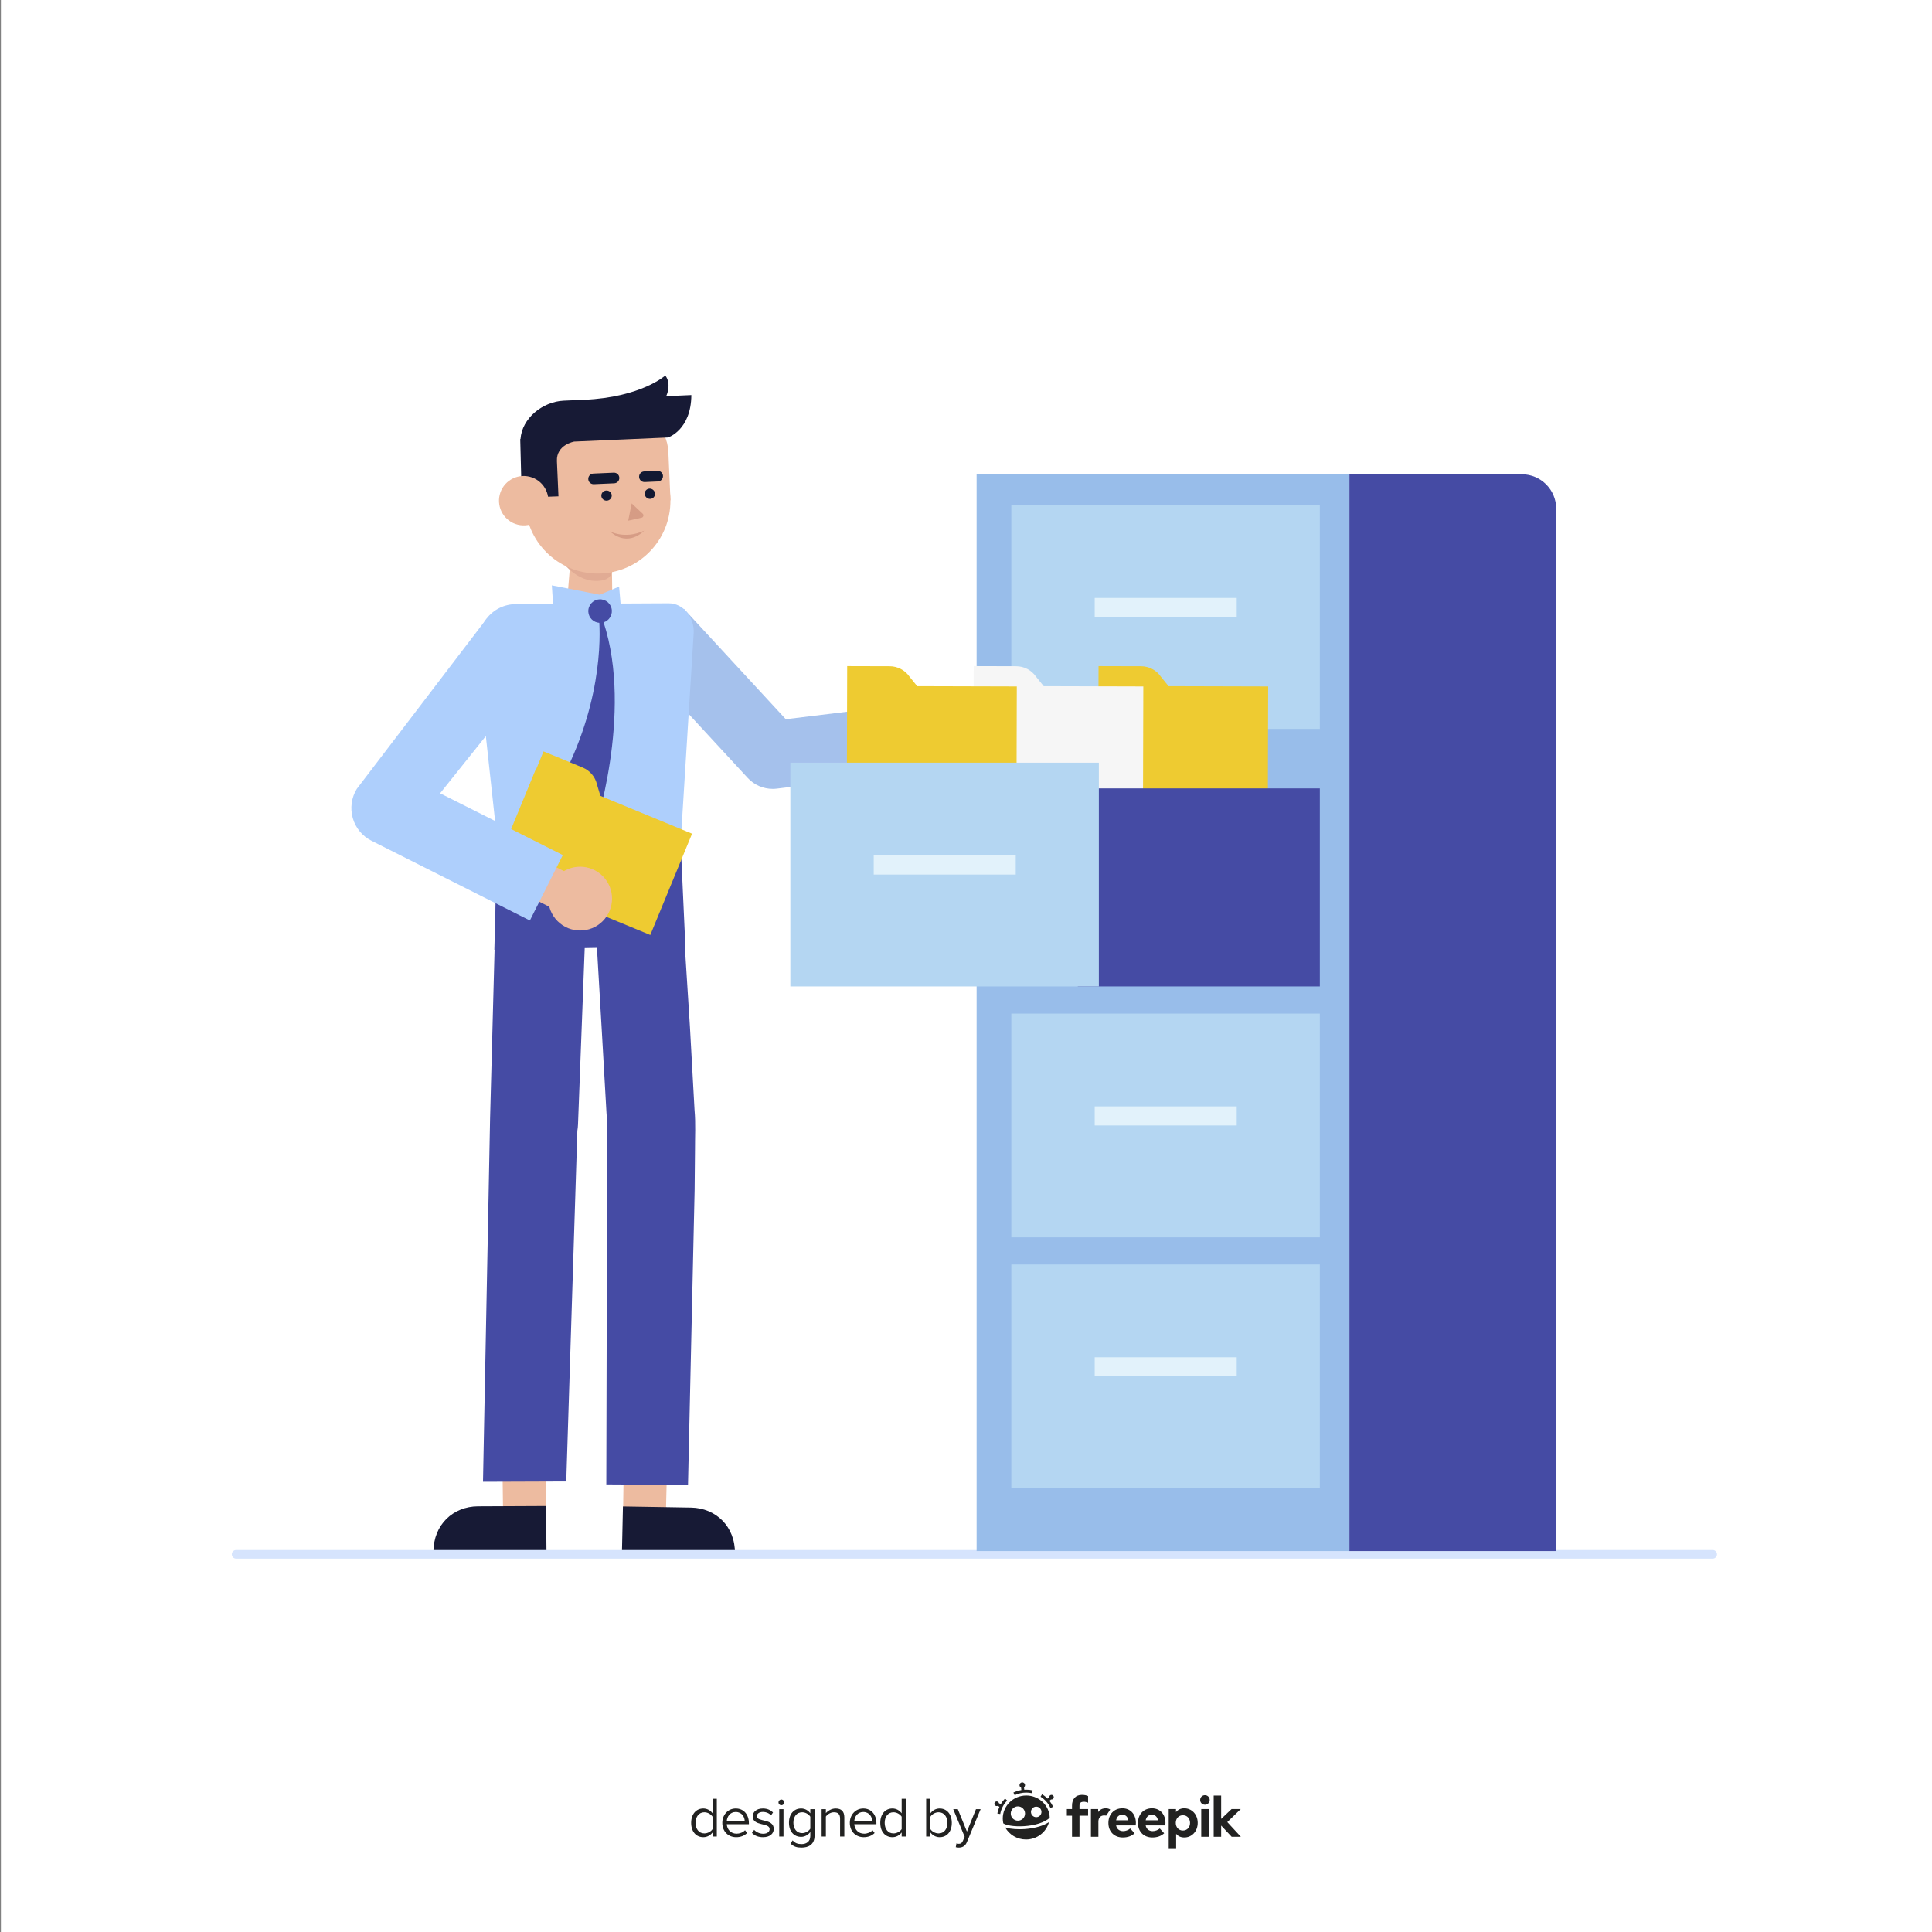 <?xml version="1.0" encoding="utf-8"?>
<!-- Generator: Adobe Illustrator 27.5.0, SVG Export Plug-In . SVG Version: 6.00 Build 0)  -->
<svg version="1.1" xmlns="http://www.w3.org/2000/svg" xmlns:xlink="http://www.w3.org/1999/xlink" x="0px" y="0px"
	 viewBox="0 0 500 500" style="enable-background:new 0 0 500 500;" xml:space="preserve">
<rect x="0" y="0" width="500" height="500" fill="#808080" stroke="none"/>
<g id="BACKGROUND">
	<rect x="0.238" style="fill:#FFFFFF;" width="500" height="500"/>
</g>
<g id="OBJECTS">
	<g>
		<g>
			<g>
				<g>
					<path style="fill:#EDBBA0;" d="M252.59,181.39c3.725-1.754,8.167-0.157,9.921,3.568c1.754,3.725,0.157,8.167-3.568,9.921
						c-3.725,1.754-8.167,0.157-9.921-3.568C247.268,187.586,248.865,183.144,252.59,181.39z"/>
					
						<rect x="242.925" y="181.169" transform="matrix(0.122 0.993 -0.993 0.122 404.595 -79.853)" style="fill:#EDBBA0;" width="8.985" height="15.036"/>
				</g>
			</g>
			<path style="fill:#A5C1EC;" d="M199.965,204.161c-2.433,0-4.776-1.012-6.448-2.823l-29.412-31.86l12.896-11.905l26.361,28.557
				l41.208-5.039l2.13,17.422l-45.67,5.584C200.675,204.139,200.319,204.161,199.965,204.161z"/>
			<g>
				<g>
					<polygon style="fill:#EDBBA0;" points="172.278,394.006 161.22,393.528 161.502,374.072 172.748,374.64 					"/>
					<path style="fill:#171A35;" d="M190.208,402.098l-29.245-0.509l0.255-11.716l17.634,0.291
						C185.224,390.269,190.308,395.006,190.208,402.098L190.208,402.098z"/>
				</g>
				<g>
					<polygon style="fill:#EDBBA0;" points="130.217,393.756 141.28,393.409 141.229,373.952 129.977,374.386 					"/>
					<path style="fill:#171A35;" d="M112.179,401.635l29.249-0.162l-0.103-11.718l-17.636,0.082
						C117.316,389.866,112.163,394.543,112.179,401.635L112.179,401.635z"/>
				</g>
				<g>
					<polygon style="fill:#454BA4;" points="127.937,245.781 177.372,244.882 176.154,218.102 128.711,217.821 					"/>
					<path style="fill:#454BA4;" d="M153.343,225.682l2.392,40.901l1.221,21.401c0.302,3.402,0.135,6.833,0.168,10.252
						l-0.024,10.264l-0.19,75.67l21.145,0.131l1.712-76.296l0.098-10.345c-0.013-3.449,0.194-6.896-0.114-10.346l-1.2-21.645
						l-2.45-38.534L153.343,225.682z"/>
					<path style="fill:#454BA4;" d="M146.546,383.407l2.873-90.788c0.092-0.522,0.146-1.049,0.167-1.578l2.446-64.365l-23.498-1.065
						l-1.699,63.726l-1.837,94.15L146.546,383.407z"/>
					<polygon style="fill:#EDBBA0;" points="147.71,144.186 146.409,160.05 158.526,160.122 158.264,138.419 					"/>
					<g>
						<path style="fill:#AECFFC;" d="M179.529,163.815c0.184-4.191-2.77-7.696-6.475-7.684l-39.361,0.204
							c-6.11-0.036-11.659,5.258-9.957,15.819l4.974,45.668l47.443,0.281L179.529,163.815z"/>
					</g>
				</g>
			</g>
			<path style="fill:#E1AB94;" d="M144.622,144.182c0,0,3.681,6.076,9.517,6.156c7.439,0.102,2.878-6.981,2.878-6.981
				L144.622,144.182z"/>
			<g>
				<path style="fill:#EDBBA0;" d="M143.942,107.019l17.397-0.763c6.153-0.27,11.359,4.499,11.629,10.652l0.551,12.561
					l-37.209,1.632l-0.659-15.03C135.44,111.282,139.153,107.229,143.942,107.019z"/>
				<path style="fill:#EDBBA0;" d="M135.977,127.904c-0.953,10.341,6.658,19.497,16.999,20.45
					c10.341,0.953,19.497-6.658,20.451-16.999c0.953-10.341-6.658-19.497-16.999-20.45
					C146.085,109.951,136.929,117.562,135.977,127.904z"/>
				<g>
					<path style="fill:#121932;" d="M167.188,126.873c-0.489,0.534-0.441,1.375,0.108,1.877s1.39,0.477,1.88-0.057
						c0.489-0.534,0.441-1.375-0.108-1.877C168.519,126.313,167.678,126.339,167.188,126.873z"/>
					<path style="fill:#121932;" d="M155.625,128.315c0.032,0.724,0.66,1.284,1.404,1.251c0.743-0.033,1.32-0.646,1.289-1.369
						c-0.032-0.724-0.66-1.284-1.404-1.251C156.17,126.978,155.593,127.591,155.625,128.315z"/>
					<path style="fill:#121932;" d="M153.583,125.309c-0.717-0.018-1.308-0.589-1.34-1.316c-0.033-0.759,0.556-1.402,1.316-1.435
						l5.286-0.231c0.769-0.03,1.402,0.557,1.435,1.316c0.033,0.759-0.556,1.402-1.316,1.435l-5.286,0.231
						C153.646,125.31,153.614,125.31,153.583,125.309z"/>
					<path style="fill:#121932;" d="M166.74,124.752c-0.717-0.018-1.307-0.589-1.34-1.315c-0.034-0.76,0.555-1.403,1.315-1.436
						l3.427-0.15c0.79-0.018,1.403,0.557,1.436,1.315c0.033,0.76-0.555,1.403-1.315,1.436l-3.427,0.151
						C166.803,124.753,166.771,124.753,166.74,124.752z"/>
					<path style="fill:#D69C85;" d="M163.477,130.282l2.866,2.677c0.365,0.362,0.139,0.977-0.38,1.036l-3.384,0.755L163.477,130.282
						L163.477,130.282z"/>
				</g>
				<path style="fill:#171A35;" d="M172.414,102.532c0,0,1.494-3.093-0.234-5.345c0,0-6.244,5.629-20.916,6.273l-5.346,0.234
					c-5.501,0.241-10.852,4.57-11.212,9.938l-0.071-0.003l0.389,15.168l9.506-0.347l-0.4-9.119
					c-0.186-4.256,4.485-5.044,4.485-5.044l0,0l24.267-1.064c0,0,5.972-1.892,6.039-10.977L172.414,102.532z"/>
				<path style="fill:#EDBBA0;" d="M129.327,128.033c-0.853,3.424,1.232,6.892,4.656,7.745c3.425,0.853,6.892-1.232,7.745-4.656
					c0.853-3.425-1.231-6.892-4.656-7.745C133.648,122.524,130.18,124.609,129.327,128.033z"/>
				<path style="fill:#D69C85;" d="M157.839,137.504c0,0,3.852,2.141,8.857-0.159C166.696,137.346,162.674,141.821,157.839,137.504z
					"/>
			</g>
			<polygon style="fill:#AECFFC;" points="143.472,161.477 142.814,151.487 155.22,153.915 160.226,151.805 161.054,161.366 			"/>
			<path style="fill:#454BA4;" d="M155.095,155.116c-1.679,0.115-2.948,1.569-2.834,3.248c0.105,1.541,1.342,2.723,2.842,2.82
				c0.339,6.247,0.089,26.19-14.137,48.05l3.545,10.493l9.124-4.032c0,0,10.352-30.922,2.575-54.638
				c1.315-0.411,2.23-1.674,2.132-3.108C158.229,156.27,156.775,155.002,155.095,155.116z"/>
			<g>
				
					<rect x="131.65" y="206.474" transform="matrix(0.924 0.381 -0.381 0.924 95.687 -41.861)" style="fill:#EECB31;" width="43.768" height="28.372"/>
				<path style="fill:#EECB31;" d="M138.708,199.204l1.953-4.738l10.137,4.179c1.895,0.781,3.285,2.443,3.719,4.446l2.635,8.79
					l-20.232-8.34L138.708,199.204z"/>
			</g>
			<g>
				<g>
					<path style="fill:#EDBBA0;" d="M144.283,238.377c3.213,3.235,8.441,3.252,11.675,0.039c3.235-3.213,3.252-8.441,0.039-11.675
						c-3.213-3.235-8.441-3.252-11.675-0.039C141.087,229.915,141.07,235.142,144.283,238.377z"/>
					
						<rect x="136.684" y="220.501" transform="matrix(0.453 -0.891 0.891 0.453 -126.523 251.344)" style="fill:#EDBBA0;" width="9.95" height="16.651"/>
				</g>
				<path style="fill:#AECFFC;" d="M137.131,238.222L96.15,217.589c-2.371-1.194-4.133-3.327-4.857-5.882
					c-0.722-2.554-0.342-5.294,1.051-7.555l33.597-44.031l16.136,9.944l-28.178,35.238l31.756,15.988L137.131,238.222z"/>
			</g>
		</g>
		<path style="fill:#D6E4FD;" d="M443.238,403.371H61.11c-0.616,0-1.115-0.499-1.115-1.115s0.499-1.114,1.115-1.114h382.128
			c0.616,0,1.114,0.498,1.114,1.114S443.854,403.371,443.238,403.371z"/>
		<g>
			<rect x="252.745" y="122.744" style="fill:#98BDEA;" width="96.48" height="278.668"/>
			<rect x="261.731" y="262.313" style="fill:#B4D6F2;" width="79.839" height="57.909"/>
			<rect x="283.306" y="286.331" style="fill:#E2F2FB;" width="36.755" height="4.937"/>
			<rect x="261.731" y="130.73" style="fill:#B4D6F2;" width="79.839" height="57.909"/>
			<rect x="283.306" y="154.748" style="fill:#E2F2FB;" width="36.755" height="4.937"/>
			<rect x="261.731" y="327.243" style="fill:#B4D6F2;" width="79.839" height="57.909"/>
			<rect x="283.306" y="351.261" style="fill:#E2F2FB;" width="36.755" height="4.937"/>
			<path style="fill:#454BA4;" d="M402.745,401.413h-53.521V122.744h44.61c4.921,0,8.911,3.99,8.911,8.911V401.413z"/>
			<g>
				<path style="fill:#EECB31;" d="M302.42,177.581l-1.975-2.445c-1.164-1.695-3.086-2.71-5.142-2.716l-11.001-0.03l-0.014,5.141
					l-0.013,4.706l0,0l-0.066,23.758l43.911,0.121l0.078-28.464L302.42,177.581z"/>
				<path style="fill:#F6F6F6;" d="M270.11,177.581l-1.975-2.445c-1.164-1.695-3.086-2.71-5.142-2.716l-11.001-0.03l-0.014,5.141
					l-0.013,4.706l0,0l-0.066,23.758l43.911,0.121l0.079-28.464L270.11,177.581z"/>
				<path style="fill:#EECB31;" d="M237.368,177.581l-1.975-2.445c-1.164-1.695-3.086-2.71-5.142-2.716l-11.001-0.03l-0.014,5.141
					l-0.013,4.706l0,0l-0.066,23.758l43.911,0.121l0.078-28.464L237.368,177.581z"/>
			</g>
			<g>
				<rect x="278.937" y="204.036" style="fill:#454BA4;" width="62.632" height="51.256"/>
				<rect x="204.542" y="197.383" style="fill:#B4D6F2;" width="79.839" height="57.909"/>
				<rect x="226.118" y="221.401" style="fill:#E2F2FB;" width="36.755" height="4.937"/>
			</g>
		</g>
	</g>
</g>
<g id="DESIGNED_BY_FREEPIK">
	<g>
		<g id="XMLID_319_">
			<g id="XMLID_338_">
				<path id="XMLID_346_" style="fill:#222221;" d="M260.104,465.465c-0.432,0.443-0.803,0.931-1.108,1.453l-0.465-0.241
					c-0.067-0.298-0.349-0.503-0.659-0.466c-0.331,0.039-0.568,0.339-0.529,0.67s0.339,0.568,0.67,0.529
					c0.065-0.008,0.127-0.026,0.184-0.052l0.451,0.234c-0.251,0.554-0.433,1.139-0.539,1.744l0.746,0.132
					c0.23-1.306,0.85-2.507,1.792-3.473L260.104,465.465z"/>
				<path id="XMLID_345_" style="fill:#222221;" d="M265.592,463.163c-0.171,0-0.341,0.006-0.51,0.017l-0.074-0.626
					c0.188-0.149,0.296-0.389,0.266-0.645c-0.046-0.393-0.402-0.674-0.795-0.628s-0.674,0.402-0.628,0.795
					c0.03,0.254,0.189,0.461,0.405,0.564l0.073,0.624c-0.714,0.116-1.403,0.332-2.06,0.646l0.327,0.684
					c0.934-0.447,1.942-0.673,2.995-0.673c0.496,0,0.993,0.053,1.475,0.158l0.161-0.741
					C266.693,463.222,266.142,463.163,265.592,463.163z"/>
				<path id="XMLID_344_" style="fill:#222221;" d="M272.194,465.711c0.331-0.04,0.566-0.341,0.525-0.672
					c-0.04-0.331-0.341-0.566-0.672-0.526c-0.309,0.038-0.535,0.304-0.53,0.609l-0.416,0.363c-0.418-0.43-0.89-0.813-1.408-1.139
					l-0.404,0.641c1.134,0.715,2.021,1.726,2.563,2.925l0.691-0.313c-0.251-0.554-0.568-1.072-0.942-1.545l0.402-0.351
					C272.065,465.716,272.129,465.719,272.194,465.711z"/>
				<path id="XMLID_343_" style="fill:#222221;" d="M265.044,473.372c-0.386,0.023-0.775,0.035-1.157,0.035
					c-0.88,0-1.733-0.061-2.478-0.179c-0.39-0.062-0.846-0.155-1.27-0.292c1.046,1.861,3.069,3.125,5.388,3.125
					c2.855,0,5.262-1.916,5.95-4.504c-0.682,0.449-1.505,0.825-2.459,1.123C267.839,473.047,266.464,473.286,265.044,473.372z"/>
				<path id="XMLID_339_" style="fill:#222221;" d="M265.592,464.68c-3.352,0-6.08,2.666-6.08,5.943
					c0,0.426,0.046,0.849,0.137,1.261c0.674,0.483,2.706,0.89,5.348,0.731c2.879-0.173,5.297-0.957,6.672-2.159
					c-0.005-0.195-0.021-0.39-0.045-0.582C271.244,466.913,268.65,464.68,265.592,464.68z M263.432,471.194
					c-1.02,0-1.85-0.83-1.85-1.85c0-1.02,0.83-1.85,1.85-1.85c1.02,0,1.85,0.83,1.85,1.85
					C265.282,470.365,264.452,471.194,263.432,471.194z M268.17,470.286c-0.75,0-1.36-0.61-1.36-1.36s0.61-1.361,1.36-1.361
					c0.75,0,1.361,0.61,1.361,1.361S268.92,470.286,268.17,470.286z"/>
			</g>
			<path id="XMLID_336_" style="fill:#222221;" d="M281.595,466.547c-0.295-0.116-0.806-0.309-1.382-0.237
				c-0.551,0.069-0.844,0.341-0.844,1.007v0.866h2.228v1.717h-2.228v5.455h-1.932v-5.455h-1.34v-1.717h1.34v-0.888
				c0-1.68,0.896-2.783,2.568-2.783c0.642,0,1.157,0.122,1.59,0.308L281.595,466.547z"/>
			<path id="XMLID_334_" style="fill:#222221;" d="M286.298,469.879c-0.177-0.03-0.358-0.046-0.526-0.046
				c-0.896,0-1.51,0.548-1.51,1.614v3.908h-1.932v-7.172h1.873v0.785c0.451-0.673,1.14-0.977,2.021-0.977
				c0.414,0,0.848,0.128,1.094,0.337L286.298,469.879z"/>
			<path id="XMLID_331_" style="fill:#222221;" d="M293.965,471.757c0,0.222-0.015,0.489-0.037,0.651h-5.085
				c0.207,1.036,0.933,1.488,1.843,1.488c0.622,0,1.295-0.252,1.813-0.688l1.132,1.243c-0.814,0.748-1.85,1.088-3.057,1.088
				c-2.198,0-3.723-1.495-3.723-3.753c0-2.258,1.48-3.797,3.627-3.797C292.544,467.99,293.958,469.522,293.965,471.757z
				 M288.851,471.091h3.175c-0.177-0.918-0.733-1.436-1.562-1.436C289.554,469.655,289.021,470.203,288.851,471.091z"/>
			<path id="XMLID_328_" style="fill:#222221;" d="M301.618,471.757c0,0.222-0.015,0.489-0.037,0.651h-5.085
				c0.207,1.036,0.932,1.488,1.843,1.488c0.622,0,1.295-0.252,1.813-0.688l1.132,1.243c-0.814,0.748-1.85,1.088-3.057,1.088
				c-2.198,0-3.723-1.495-3.723-3.753c0-2.258,1.48-3.797,3.627-3.797C300.197,467.99,301.611,469.522,301.618,471.757z
				 M296.504,471.091h3.175c-0.178-0.918-0.733-1.436-1.562-1.436C297.207,469.655,296.674,470.203,296.504,471.091z"/>
			<path id="XMLID_325_" style="fill:#222221;" d="M309.964,471.764c0,2.154-1.495,3.775-3.471,3.775
				c-0.962,0-1.643-0.378-2.109-0.933v3.708h-1.924v-10.133h1.887v0.792c0.466-0.585,1.155-0.984,2.139-0.984
				C308.469,467.99,309.964,469.61,309.964,471.764z M304.287,471.764c0,1.132,0.747,1.976,1.843,1.976
				c1.14,0,1.85-0.881,1.85-1.976c0-1.095-0.71-1.976-1.85-1.976C305.035,469.788,304.287,470.632,304.287,471.764z"/>
			<path id="XMLID_322_" style="fill:#222221;" d="M313.068,465.836c0,0.696-0.54,1.229-1.236,1.229
				c-0.696,0-1.229-0.533-1.229-1.229c0-0.696,0.533-1.243,1.229-1.243C312.527,464.592,313.068,465.14,313.068,465.836z
				 M312.809,475.354h-1.932v-7.172h1.932V475.354z"/>
			<path id="XMLID_320_" style="fill:#222221;" d="M316.032,470.736l2.702-2.554h2.368l-3.479,3.375l3.501,3.797h-2.376
				l-2.716-2.901v2.901H314.1v-10.658h1.932V470.736z"/>
		</g>
		<g>
			<path style="fill:#222221;" d="M184.412,475.289v-1.055c-0.527,0.718-1.391,1.23-2.388,1.23c-1.846,0-3.149-1.406-3.149-3.706
				c0-2.256,1.289-3.721,3.149-3.721c0.952,0,1.816,0.469,2.388,1.245v-3.765h1.099v9.77H184.412z M184.412,473.37v-3.208
				c-0.395-0.615-1.245-1.143-2.124-1.143c-1.421,0-2.27,1.172-2.27,2.739c0,1.567,0.85,2.724,2.27,2.724
				C183.168,474.483,184.017,473.986,184.412,473.37z"/>
			<path style="fill:#222221;" d="M186.932,471.744c0-2.051,1.465-3.706,3.486-3.706c2.139,0,3.398,1.67,3.398,3.794v0.279h-5.727
				c0.088,1.333,1.025,2.446,2.549,2.446c0.805,0,1.626-0.322,2.182-0.894l0.527,0.718c-0.703,0.703-1.655,1.084-2.812,1.084
				C188.44,475.465,186.932,473.956,186.932,471.744z M190.403,468.947c-1.509,0-2.256,1.274-2.314,2.358h4.643
				C192.718,470.25,192.015,468.947,190.403,468.947z"/>
			<path style="fill:#222221;" d="M194.607,474.351l0.571-0.791c0.469,0.542,1.362,1.011,2.329,1.011c1.084,0,1.67-0.513,1.67-1.216
				c0-1.714-4.38-0.659-4.38-3.281c0-1.098,0.952-2.036,2.636-2.036c1.201,0,2.051,0.454,2.622,1.026l-0.513,0.762
				c-0.424-0.513-1.201-0.894-2.109-0.894c-0.967,0-1.567,0.483-1.567,1.113c0,1.552,4.38,0.527,4.38,3.281
				c0,1.187-0.952,2.138-2.783,2.138C196.306,475.465,195.325,475.113,194.607,474.351z"/>
			<path style="fill:#222221;" d="M201.477,466.471c0-0.41,0.337-0.747,0.732-0.747c0.41,0,0.747,0.337,0.747,0.747
				c0,0.41-0.337,0.732-0.747,0.732C201.814,467.203,201.477,466.881,201.477,466.471z M201.667,475.289v-7.075h1.099v7.075H201.667
				z"/>
			<path style="fill:#222221;" d="M204.582,477.105l0.556-0.82c0.586,0.703,1.289,0.967,2.3,0.967c1.172,0,2.27-0.571,2.27-2.124
				v-1.011c-0.513,0.718-1.377,1.26-2.373,1.26c-1.845,0-3.149-1.377-3.149-3.662c0-2.27,1.289-3.677,3.149-3.677
				c0.952,0,1.802,0.469,2.373,1.245v-1.069h1.098v6.87c0,2.344-1.641,3.076-3.369,3.076
				C206.237,478.16,205.417,477.926,204.582,477.105z M209.709,473.253v-3.091c-0.381-0.615-1.23-1.143-2.109-1.143
				c-1.421,0-2.27,1.128-2.27,2.695c0,1.553,0.849,2.695,2.27,2.695C208.478,474.41,209.328,473.868,209.709,473.253z"/>
			<path style="fill:#222221;" d="M217.413,475.289v-4.629c0-1.245-0.63-1.641-1.582-1.641c-0.865,0-1.685,0.527-2.095,1.099v5.17
				h-1.099v-7.075h1.099v1.025c0.498-0.586,1.465-1.201,2.519-1.201c1.48,0,2.256,0.747,2.256,2.285v4.966H217.413z"/>
			<path style="fill:#222221;" d="M219.932,471.744c0-2.051,1.465-3.706,3.486-3.706c2.139,0,3.398,1.67,3.398,3.794v0.279h-5.727
				c0.088,1.333,1.025,2.446,2.549,2.446c0.806,0,1.626-0.322,2.183-0.894l0.527,0.718c-0.703,0.703-1.655,1.084-2.812,1.084
				C221.441,475.465,219.932,473.956,219.932,471.744z M223.404,468.947c-1.509,0-2.256,1.274-2.314,2.358h4.643
				C225.718,470.25,225.015,468.947,223.404,468.947z"/>
			<path style="fill:#222221;" d="M233.35,475.289v-1.055c-0.527,0.718-1.392,1.23-2.388,1.23c-1.846,0-3.149-1.406-3.149-3.706
				c0-2.256,1.289-3.721,3.149-3.721c0.952,0,1.817,0.469,2.388,1.245v-3.765h1.098v9.77H233.35z M233.35,473.37v-3.208
				c-0.396-0.615-1.245-1.143-2.124-1.143c-1.421,0-2.27,1.172-2.27,2.739c0,1.567,0.849,2.724,2.27,2.724
				C232.105,474.483,232.954,473.986,233.35,473.37z"/>
			<path style="fill:#222221;" d="M239.692,475.289v-9.77h1.098v3.765c0.572-0.776,1.421-1.245,2.388-1.245
				c1.845,0,3.149,1.465,3.149,3.721c0,2.299-1.304,3.706-3.149,3.706c-0.996,0-1.86-0.513-2.388-1.23v1.055H239.692z
				 M242.9,474.483c1.436,0,2.285-1.157,2.285-2.724c0-1.568-0.85-2.739-2.285-2.739c-0.864,0-1.728,0.527-2.109,1.143v3.208
				C241.171,473.986,242.036,474.483,242.9,474.483z"/>
			<path style="fill:#222221;" d="M247.528,477.061c0.161,0.073,0.425,0.117,0.601,0.117c0.483,0,0.805-0.161,1.055-0.747
				l0.469-1.069l-2.959-7.148h1.187l2.358,5.8l2.344-5.8h1.201l-3.545,8.51c-0.425,1.025-1.143,1.421-2.08,1.435
				c-0.234,0-0.601-0.044-0.805-0.103L247.528,477.061z"/>
		</g>
	</g>
</g>
</svg>

